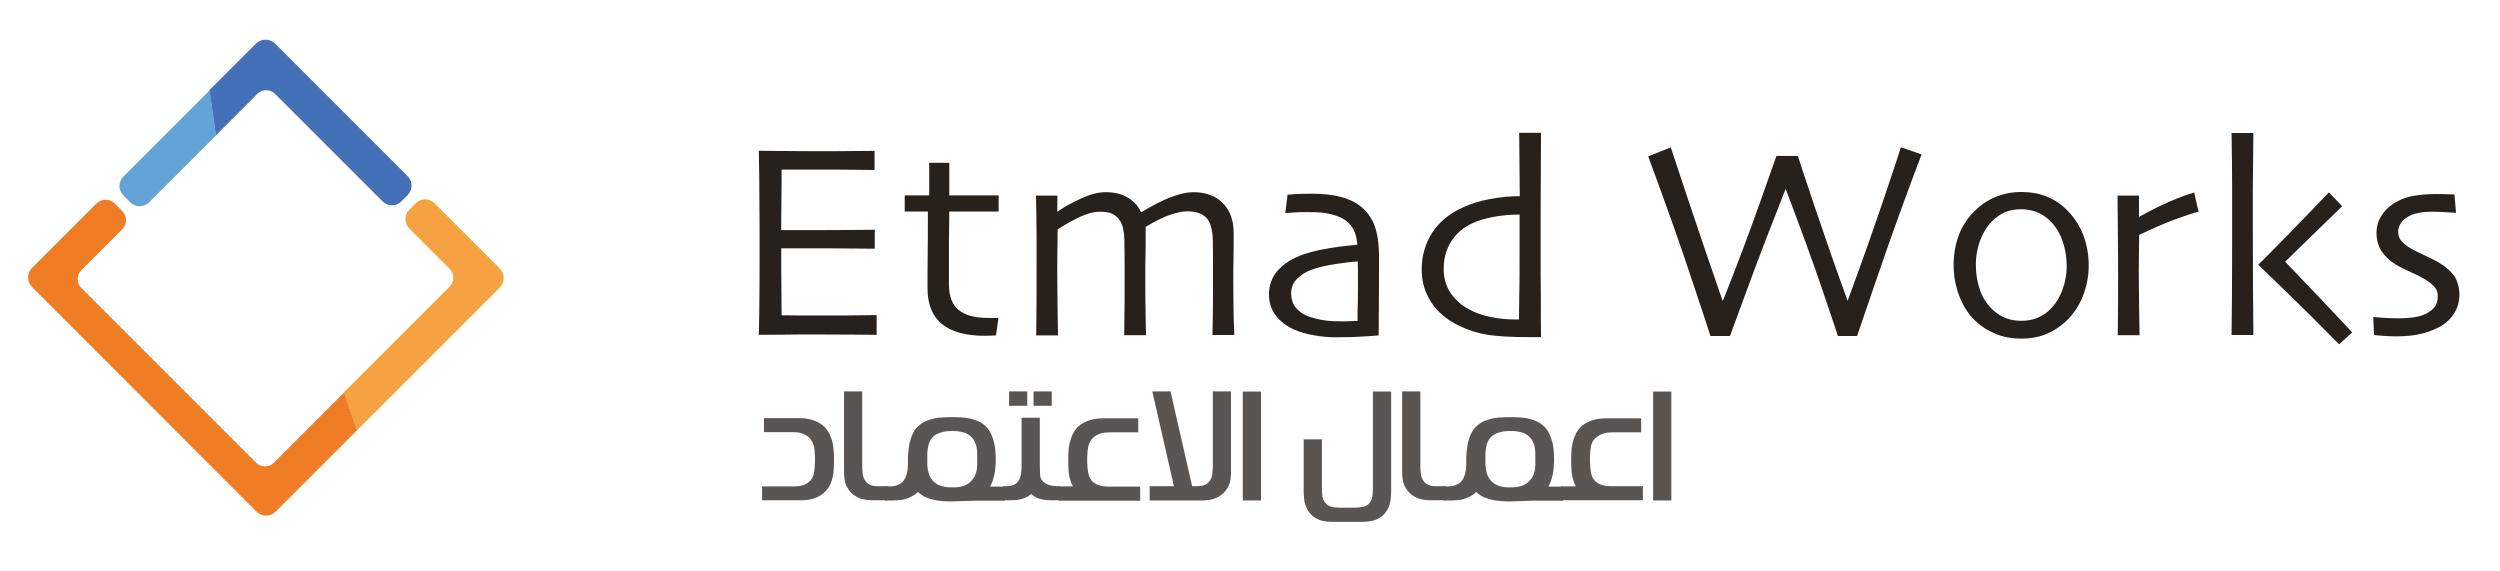 <?xml version="1.0" encoding="utf-8"?>
<!-- Generator: Adobe Illustrator 25.0.1, SVG Export Plug-In . SVG Version: 6.00 Build 0)  -->
<svg version="1.1" xmlns="http://www.w3.org/2000/svg" xmlns:xlink="http://www.w3.org/1999/xlink" x="0px" y="0px"
	 viewBox="0 0 131.78 30.1" style="enable-background:new 0 0 131.78 30.1;" xml:space="preserve">
<style type="text/css">
	.st0{fill:#27201B;}
	.st1{fill:#64A3D7;}
	.st2{fill:#F6A142;}
	.st3{fill:#EF7D25;}
	.st4{fill:#4370B6;}
	.st5{fill:#595553;}
</style>
<g id="Layer_1">
</g>
<g id="Layer_2">
	<g>
		<g>
			<g>
				<path class="st0" d="M46.19,17.65c-0.04,0-0.37,0-0.97-0.01c-0.6,0-1.35-0.01-2.23-0.01c-0.62,0-1.18,0-1.69,0.01
					c-0.51,0-0.94,0.01-1.3,0.01c0.01-0.28,0.02-0.89,0.03-1.83c0.01-0.94,0.01-1.9,0.01-2.9c0-0.55,0-1.27-0.01-2.17
					c0-0.9-0.01-1.84-0.03-2.8c0.34,0,0.77,0,1.29,0.01c0.52,0,1.05,0.01,1.6,0.01c0.93,0,1.68,0,2.26-0.01
					c0.58,0,0.9-0.01,0.95-0.01v1.01c-0.05,0-0.35,0-0.91-0.01c-0.56-0.01-1.26-0.01-2.09-0.01c-0.36,0-0.72,0-1.07,0
					s-0.63,0-0.83,0c0,0.55,0,1.09-0.01,1.64c-0.01,0.55-0.01,1.06-0.01,1.55c0.22,0,0.48,0,0.77,0c0.3,0,0.56,0,0.8,0
					c0.85,0,1.62,0,2.29-0.01c0.67-0.01,1.03-0.01,1.07-0.01v1c-0.04,0-0.44,0-1.2-0.01c-0.76-0.01-1.46-0.01-2.09-0.01
					c-0.23,0-0.51,0-0.83,0c-0.32,0-0.59,0-0.81,0c0,0.92,0,1.64,0.01,2.18c0,0.54,0.01,0.99,0.01,1.35c0.29,0,0.63,0.01,1.04,0.01
					c0.41,0,0.85,0,1.32,0c0.72,0,1.33,0,1.82-0.01s0.77-0.01,0.83-0.01V17.65z"/>
				<path class="st0" d="M52.63,16.76l-0.13,0.92c-0.03,0-0.12,0.01-0.25,0.01c-0.13,0-0.25,0.01-0.35,0.01
					c-0.99,0-1.75-0.21-2.25-0.62c-0.51-0.42-0.76-1.05-0.76-1.91c0-0.54,0-1.12,0.01-1.73c0.01-0.62,0.01-1.38,0.01-2.29h-1.22
					V10.3h1.29V8.58h1.06v1.72h2.6v0.85h-2.6c0,0.1,0,0.4-0.01,0.91c-0.01,0.5-0.01,0.88-0.01,1.12c0,0.2,0,0.45,0,0.75
					s0,0.65,0,1.05c0,0.63,0.17,1.08,0.51,1.36c0.34,0.28,0.86,0.42,1.57,0.42c0.09,0,0.19,0,0.31,0
					C52.52,16.76,52.6,16.76,52.63,16.76z"/>
				<path class="st0" d="M65.06,17.66h-1.15c0-0.05,0.01-0.39,0.02-1.02s0.01-1.21,0.01-1.77c0-0.22,0-0.58,0-1.07
					c0-0.5-0.01-0.87-0.01-1.12c-0.01-0.58-0.13-0.98-0.35-1.21c-0.22-0.22-0.55-0.33-1-0.33c-0.27,0-0.58,0.07-0.95,0.2
					c-0.37,0.13-0.78,0.34-1.24,0.62c0,0.02,0,0.07,0,0.15c0,0.07,0,0.17,0,0.28c0,0.39,0,0.79-0.01,1.2s-0.01,0.79-0.01,1.16
					c0,0.8,0.01,1.48,0.02,2.03c0.01,0.55,0.02,0.84,0.02,0.89h-1.15c0-0.05,0-0.35,0.01-0.88c0.01-0.53,0.01-1.16,0.01-1.89
					c0-0.24,0-0.61,0-1.1s-0.01-0.85-0.01-1.09c0-0.21-0.02-0.42-0.06-0.61c-0.03-0.19-0.1-0.36-0.19-0.49
					c-0.1-0.15-0.23-0.26-0.39-0.34c-0.16-0.08-0.39-0.11-0.68-0.11c-0.27,0-0.59,0.08-0.95,0.24s-0.78,0.39-1.25,0.69
					c0,0.08,0,0.39-0.01,0.93s-0.01,0.97-0.01,1.31c0,0.58,0.01,1.27,0.02,2.07c0.01,0.81,0.02,1.23,0.02,1.28h-1.15
					c0-0.04,0-0.32,0.01-0.85s0.01-1.4,0.01-2.62c0-0.4,0-0.93,0-1.61s-0.01-1.44-0.03-2.29h1.13l-0.01,0.84l0.01,0.01
					c0.32-0.23,0.73-0.46,1.23-0.69s0.93-0.34,1.31-0.34c0.48,0,0.87,0.1,1.19,0.3c0.32,0.2,0.54,0.45,0.68,0.76h0.01
					c0.56-0.34,1.07-0.61,1.54-0.79c0.47-0.18,0.87-0.27,1.2-0.27c0.67,0,1.19,0.2,1.57,0.59c0.38,0.39,0.56,0.92,0.56,1.58
					c0,0.51,0,0.95-0.01,1.3c-0.01,0.35-0.01,0.72-0.01,1.12c0,0.81,0.01,1.5,0.02,2.07C65.06,17.32,65.06,17.62,65.06,17.66z"/>
				<path class="st0" d="M72.69,13.52c0,1.2,0,2.18-0.01,2.94c0,0.76-0.01,1.16-0.01,1.22c-0.05,0-0.27,0.02-0.68,0.05
					c-0.4,0.03-0.92,0.05-1.56,0.05c-0.4,0-0.8-0.04-1.2-0.11c-0.4-0.07-0.75-0.18-1.04-0.31c-0.39-0.18-0.7-0.42-0.94-0.73
					c-0.24-0.31-0.36-0.68-0.36-1.12c0-0.46,0.14-0.86,0.42-1.2c0.28-0.34,0.68-0.61,1.18-0.82c0.31-0.13,0.74-0.25,1.26-0.35
					s1.13-0.18,1.8-0.24c-0.03-0.38-0.12-0.69-0.28-0.93c-0.16-0.24-0.4-0.43-0.71-0.55c-0.21-0.09-0.45-0.15-0.71-0.19
					c-0.26-0.04-0.57-0.05-0.92-0.05c-0.22,0-0.4,0-0.56,0.01c-0.15,0.01-0.36,0.02-0.62,0.04l0.12-0.97c0.07,0,0.22-0.01,0.43-0.03
					c0.22-0.01,0.51-0.02,0.88-0.02c0.57,0,1.08,0.06,1.53,0.18c0.45,0.12,0.82,0.31,1.12,0.58c0.28,0.25,0.49,0.56,0.63,0.94
					S72.69,12.81,72.69,13.52z M71.58,15.27c0-0.17,0-0.37,0-0.62c0-0.25,0-0.54-0.01-0.87c-0.21,0.01-0.59,0.05-1.12,0.13
					c-0.53,0.08-0.98,0.18-1.35,0.32c-0.27,0.1-0.51,0.25-0.72,0.46c-0.21,0.2-0.32,0.46-0.32,0.76c0,0.33,0.09,0.6,0.27,0.8
					s0.42,0.36,0.73,0.46c0.24,0.08,0.5,0.14,0.79,0.18c0.29,0.04,0.59,0.05,0.91,0.05c0.1,0,0.22,0,0.36-0.01s0.29-0.01,0.44-0.01
					c0-0.03,0-0.19,0-0.48C71.57,16.14,71.58,15.75,71.58,15.27z"/>
				<path class="st0" d="M81.23,17.77c-0.03,0-0.12,0-0.28,0c-0.16,0-0.28,0-0.37,0c-0.92,0-1.63-0.04-2.15-0.12
					s-1.03-0.24-1.52-0.48c-0.64-0.31-1.13-0.72-1.47-1.24c-0.33-0.51-0.5-1.09-0.5-1.71c0-0.74,0.19-1.39,0.56-1.96
					c0.37-0.57,0.91-1.01,1.62-1.33c0.41-0.19,0.88-0.34,1.42-0.44c0.53-0.1,1.06-0.15,1.57-0.15L80.08,7h1.15
					c0,0.1,0,0.78-0.01,2.04c-0.01,1.26-0.01,2.54-0.01,3.83c0,1.02,0,1.95,0.01,2.77C81.22,16.46,81.22,17.17,81.23,17.77z
					 M80.1,12.66c0-0.19,0-0.41,0-0.64s0-0.47,0-0.71c-0.48,0-0.94,0.04-1.37,0.12c-0.43,0.08-0.8,0.19-1.1,0.33
					c-0.49,0.22-0.86,0.54-1.13,0.96s-0.4,0.9-0.4,1.46c0,0.5,0.13,0.93,0.38,1.29c0.26,0.36,0.58,0.64,0.96,0.84
					c0.33,0.18,0.71,0.31,1.13,0.4c0.42,0.09,0.86,0.13,1.32,0.13c0.03,0,0.07,0,0.09,0c0.03,0,0.06,0,0.09,0
					c0-0.04,0-0.41,0.01-1.09C80.1,15.09,80.1,14.05,80.1,12.66z"/>
				<path class="st0" d="M101.29,8.14c-0.82,2.15-1.58,4.26-2.29,6.33c-0.71,2.07-1.08,3.15-1.11,3.24h-1.01
					c-0.02-0.09-0.29-0.86-0.78-2.32s-1.15-3.26-1.97-5.42h-0.01c-0.71,1.79-1.37,3.5-1.97,5.13c-0.6,1.63-0.92,2.5-0.96,2.61h-1.03
					c-0.04-0.14-0.35-1.09-0.94-2.85c-0.58-1.76-1.36-3.97-2.34-6.62l1.19-0.47c0.02,0.07,0.3,0.92,0.85,2.56
					c0.55,1.64,1.17,3.48,1.88,5.52l0.02,0c0.75-1.88,1.4-3.61,1.95-5.17c0.56-1.57,0.85-2.39,0.87-2.46h1.13
					c0.02,0.08,0.31,0.97,0.88,2.66s1.15,3.35,1.74,4.97l0.01-0.01c0.78-2.12,1.43-3.97,1.97-5.57s0.81-2.43,0.83-2.51L101.29,8.14z
					"/>
				<path class="st0" d="M110.1,13.98c0,0.56-0.1,1.1-0.3,1.61c-0.2,0.51-0.49,0.95-0.87,1.32c-0.32,0.3-0.68,0.54-1.07,0.7
					c-0.39,0.16-0.83,0.24-1.33,0.24c-0.47,0-0.9-0.08-1.31-0.24c-0.41-0.16-0.77-0.39-1.09-0.69c-0.37-0.35-0.65-0.79-0.85-1.31
					c-0.2-0.52-0.3-1.07-0.3-1.64c0-0.56,0.09-1.07,0.26-1.54c0.17-0.47,0.44-0.89,0.8-1.26c0.33-0.34,0.7-0.6,1.13-0.78
					c0.43-0.18,0.89-0.27,1.37-0.27c0.5,0,0.96,0.08,1.37,0.25c0.41,0.17,0.78,0.42,1.09,0.75c0.37,0.38,0.64,0.81,0.82,1.29
					S110.1,13.41,110.1,13.98z M108.94,14.03c0-0.46-0.07-0.9-0.22-1.33c-0.15-0.43-0.38-0.8-0.69-1.09
					c-0.19-0.18-0.41-0.33-0.67-0.43c-0.26-0.1-0.53-0.15-0.81-0.15c-0.33,0-0.62,0.05-0.87,0.16c-0.25,0.11-0.48,0.27-0.7,0.5
					c-0.26,0.26-0.46,0.6-0.61,1c-0.15,0.41-0.22,0.83-0.22,1.27c0,0.49,0.08,0.95,0.23,1.36c0.15,0.42,0.39,0.77,0.73,1.07
					c0.19,0.17,0.41,0.3,0.65,0.39c0.25,0.09,0.51,0.13,0.79,0.13c0.31,0,0.59-0.05,0.85-0.16c0.26-0.11,0.5-0.26,0.69-0.47
					c0.28-0.28,0.49-0.62,0.63-1.02C108.86,14.89,108.94,14.47,108.94,14.03z"/>
				<path class="st0" d="M115.89,11.16c-0.27,0.06-0.67,0.2-1.23,0.4c-0.55,0.2-1.18,0.48-1.9,0.82c0,0.05,0,0.3-0.01,0.73
					c0,0.43-0.01,0.84-0.01,1.21c0,0.57,0.01,1.25,0.02,2.04c0.01,0.79,0.02,1.22,0.02,1.31h-1.15c0-0.08,0-0.35,0.01-0.82
					c0.01-0.46,0.01-1.25,0.01-2.36c0-0.45,0-1.08-0.01-1.89s-0.01-1.57-0.02-2.29h1.13v1.11l0.01,0.01
					c0.55-0.31,1.09-0.58,1.62-0.81c0.53-0.23,0.96-0.38,1.28-0.47L115.89,11.16z"/>
				<path class="st0" d="M118.78,17.66h-1.15c0-0.09,0.01-0.74,0.02-1.96c0.01-1.22,0.01-2.47,0.01-3.75c0-0.55,0-1.24,0-2.07
					c0-0.83-0.01-1.79-0.03-2.87h1.15c-0.01,0.86-0.02,1.85-0.03,2.99c0,1.13,0,1.81,0,2.02c0,0.5,0,1.55,0.01,3.14
					S118.78,17.58,118.78,17.66z M123.99,17.52l-0.69,0.63c-1.07-1.09-2.03-2.04-2.87-2.85c-0.84-0.81-1.3-1.26-1.39-1.34v-0.01
					c0.12-0.11,0.63-0.62,1.53-1.54c0.9-0.92,1.63-1.68,2.19-2.27l0.7,0.73c-0.58,0.56-1.18,1.15-1.81,1.76s-1.03,1-1.19,1.16v0.01
					C121.88,15.28,123.06,16.52,123.99,17.52z"/>
				<path class="st0" d="M129.64,15.53c0,0.36-0.09,0.68-0.26,0.96s-0.4,0.51-0.68,0.68c-0.3,0.18-0.65,0.32-1.05,0.42
					s-0.85,0.14-1.34,0.14c-0.24,0-0.48-0.01-0.74-0.03c-0.25-0.02-0.4-0.04-0.43-0.04l-0.04-0.95c0.04,0,0.21,0.02,0.5,0.04
					c0.29,0.02,0.59,0.03,0.88,0.03c0.17,0,0.39-0.01,0.65-0.04s0.49-0.08,0.66-0.16c0.24-0.11,0.42-0.24,0.54-0.39
					c0.12-0.16,0.17-0.34,0.17-0.56c0-0.2-0.05-0.36-0.15-0.48c-0.1-0.12-0.24-0.24-0.42-0.36c-0.19-0.13-0.46-0.27-0.8-0.42
					c-0.34-0.15-0.62-0.29-0.85-0.43c-0.32-0.2-0.57-0.43-0.75-0.71c-0.17-0.27-0.26-0.59-0.26-0.95c0-0.36,0.1-0.68,0.3-0.97
					c0.2-0.29,0.46-0.52,0.79-0.69c0.29-0.16,0.6-0.26,0.95-0.31s0.68-0.08,1.01-0.08c0.3,0,0.54,0,0.73,0.01
					c0.19,0.01,0.3,0.01,0.33,0.01l0.08,0.97c-0.03,0-0.18-0.01-0.45-0.03s-0.55-0.03-0.87-0.03c-0.22,0-0.44,0.02-0.64,0.06
					c-0.2,0.04-0.37,0.09-0.51,0.17c-0.21,0.11-0.36,0.24-0.45,0.39c-0.09,0.15-0.13,0.3-0.13,0.44c0,0.19,0.06,0.36,0.19,0.5
					c0.13,0.14,0.27,0.26,0.45,0.36c0.2,0.12,0.47,0.25,0.82,0.41c0.34,0.16,0.59,0.29,0.75,0.39c0.34,0.21,0.6,0.45,0.78,0.71
					C129.55,14.86,129.64,15.17,129.64,15.53z"/>
			</g>
			<g>
				<path class="st1" d="M11.38,7.14l-3.53,3.53c-0.27,0.27-0.71,0.27-0.98,0L6.5,10.29c-0.27-0.27-0.27-0.71,0-0.98l4.55-4.55
					L11.38,7.14z"/>
				<path class="st2" d="M26.34,15.16l-7.52,7.52l-0.69-2l5.57-5.57c0.26-0.26,0.26-0.68,0-0.94l-2.13-2.13
					c-0.27-0.27-0.27-0.71,0-0.98l0.35-0.35c0.27-0.27,0.71-0.27,0.98,0l3.43,3.43C26.62,14.42,26.62,14.88,26.34,15.16z"/>
				<path class="st3" d="M18.82,22.68l-4.29,4.29c-0.28,0.28-0.73,0.28-1.01,0L1.69,15.13c-0.28-0.28-0.28-0.73,0-1.01l3.39-3.39
					c0.27-0.27,0.7-0.27,0.97,0l0.39,0.39c0.27,0.27,0.27,0.7,0,0.97l-2.15,2.15c-0.26,0.26-0.26,0.68,0,0.94l9.21,9.21
					c0.26,0.26,0.68,0.26,0.94,0l3.7-3.7L18.82,22.68z"/>
				<path class="st4" d="M21.5,10.27l-0.35,0.35c-0.27,0.27-0.71,0.27-0.98,0l-5.67-5.67c-0.26-0.26-0.68-0.26-0.94,0l-2.18,2.18
					l-0.34-2.38l2.45-2.45c0.28-0.28,0.73-0.28,1.01,0L21.5,9.3C21.76,9.57,21.76,10,21.5,10.27z"/>
			</g>
		</g>
		<g>
			<g>
				<path class="st5" d="M40.17,26.38v-0.74h1.56c0.1,0,0.2,0,0.31-0.01c0.11-0.01,0.21-0.03,0.3-0.06c0.1-0.03,0.19-0.08,0.27-0.14
					s0.15-0.14,0.21-0.24c0.03-0.06,0.05-0.12,0.07-0.2s0.03-0.16,0.04-0.24c0.01-0.08,0.02-0.16,0.02-0.24
					c0-0.08,0.01-0.15,0.01-0.22c0-0.03,0-0.09,0-0.15c0-0.07,0-0.14-0.01-0.22c0-0.08-0.01-0.16-0.02-0.24
					c-0.01-0.08-0.02-0.15-0.04-0.21c-0.03-0.09-0.07-0.18-0.12-0.26s-0.12-0.16-0.21-0.22c-0.09-0.06-0.19-0.11-0.31-0.15
					s-0.26-0.06-0.43-0.06h-1.55v-0.74h1.86c0.2,0,0.37,0.02,0.51,0.05s0.27,0.07,0.38,0.12s0.2,0.1,0.27,0.15
					c0.07,0.05,0.13,0.1,0.17,0.14c0.12,0.13,0.21,0.26,0.28,0.41c0.07,0.15,0.12,0.3,0.15,0.46c0.03,0.16,0.05,0.31,0.06,0.46
					c0.01,0.15,0.01,0.29,0.01,0.43c0,0.15,0,0.3-0.01,0.45c-0.01,0.14-0.02,0.28-0.05,0.41s-0.07,0.26-0.12,0.38
					s-0.12,0.23-0.22,0.34c-0.1,0.12-0.21,0.21-0.32,0.28s-0.23,0.12-0.35,0.16s-0.23,0.06-0.34,0.07c-0.11,0.01-0.2,0.02-0.29,0.02
					H40.17z"/>
				<path class="st5" d="M46.11,26.37c-0.12,0-0.23,0-0.33-0.01s-0.21-0.02-0.31-0.05c-0.1-0.02-0.2-0.06-0.29-0.11
					s-0.19-0.11-0.27-0.19c-0.06-0.05-0.11-0.11-0.16-0.18c-0.05-0.07-0.1-0.15-0.14-0.24c-0.04-0.09-0.07-0.19-0.09-0.31
					s-0.03-0.25-0.03-0.4v-4.25h0.96v3.96c0,0.14,0.01,0.28,0.03,0.42c0.02,0.13,0.07,0.25,0.15,0.36c0.07,0.09,0.16,0.16,0.26,0.2
					s0.25,0.06,0.43,0.06h0.47v0.74H46.11z"/>
				<path class="st5" d="M50.18,26.43c-0.13,0-0.27,0-0.43-0.01c-0.15-0.01-0.31-0.03-0.47-0.06c-0.16-0.03-0.31-0.08-0.46-0.14
					s-0.28-0.15-0.4-0.26c-0.01-0.01-0.02-0.02-0.04-0.03c-0.09,0.1-0.19,0.17-0.3,0.23c-0.11,0.06-0.22,0.1-0.33,0.14
					s-0.23,0.05-0.34,0.06c-0.12,0.01-0.22,0.02-0.33,0.02h-0.43v-0.74h0.16c0.06,0,0.14,0,0.22-0.01c0.08,0,0.17-0.02,0.25-0.05
					c0.08-0.03,0.16-0.07,0.24-0.13c0.08-0.06,0.14-0.15,0.2-0.25c0.02-0.05,0.05-0.13,0.08-0.23c0.03-0.1,0.05-0.26,0.06-0.46
					c0-0.05,0-0.1,0-0.15s0-0.09,0-0.13c0-0.12,0-0.26,0.02-0.42s0.04-0.32,0.07-0.48c0.04-0.16,0.09-0.32,0.17-0.48
					c0.07-0.16,0.17-0.29,0.3-0.4c0.12-0.11,0.25-0.2,0.4-0.26c0.15-0.06,0.3-0.11,0.46-0.14s0.31-0.05,0.47-0.05
					c0.16-0.01,0.3-0.01,0.43-0.01c0.13,0,0.27,0,0.43,0.01s0.31,0.02,0.46,0.05s0.31,0.08,0.46,0.14c0.15,0.06,0.28,0.15,0.4,0.26
					c0.13,0.11,0.23,0.25,0.3,0.4c0.07,0.15,0.13,0.31,0.17,0.47c0.04,0.16,0.06,0.32,0.07,0.47c0.01,0.15,0.02,0.28,0.02,0.4
					c0,0.33-0.03,0.62-0.08,0.86c-0.06,0.24-0.13,0.44-0.22,0.6h0.77v0.74h-1.5L50.18,26.43z M49.14,23.07
					c-0.08,0.1-0.14,0.21-0.18,0.33s-0.06,0.24-0.07,0.37c-0.01,0.13-0.02,0.25-0.01,0.38c0,0.13,0,0.24,0,0.36
					c0.01,0.14,0.03,0.29,0.07,0.43c0.04,0.14,0.11,0.27,0.21,0.39c0.07,0.08,0.15,0.14,0.23,0.19s0.17,0.08,0.26,0.11
					c0.09,0.02,0.18,0.04,0.27,0.05s0.18,0.01,0.27,0.01c0.09,0,0.18,0,0.27-0.01s0.18-0.02,0.27-0.05
					c0.09-0.02,0.17-0.06,0.26-0.11s0.16-0.11,0.23-0.19c0.07-0.08,0.13-0.17,0.17-0.25c0.04-0.09,0.07-0.18,0.09-0.28
					c0.02-0.1,0.03-0.19,0.03-0.29c0-0.1,0-0.2,0-0.29v-0.26c0-0.07,0-0.15-0.01-0.23c-0.01-0.08-0.02-0.16-0.04-0.24
					c-0.02-0.08-0.05-0.15-0.09-0.23c-0.04-0.07-0.08-0.14-0.14-0.2c-0.07-0.08-0.15-0.14-0.23-0.18c-0.08-0.05-0.17-0.08-0.26-0.1
					s-0.18-0.04-0.27-0.05s-0.18-0.01-0.27-0.01c-0.08,0-0.16,0-0.26,0.01s-0.19,0.02-0.28,0.05c-0.09,0.02-0.19,0.06-0.27,0.1
					C49.28,22.93,49.2,22.99,49.14,23.07z"/>
				<path class="st5" d="M52.88,26.37v-0.74h0.1c0.18,0,0.32-0.02,0.43-0.06s0.19-0.11,0.26-0.2c0.07-0.1,0.12-0.21,0.14-0.34
					c0.02-0.13,0.04-0.26,0.04-0.4c0-0.02,0-0.04,0-0.05c0-0.02,0-0.04,0-0.06h0v-2.5h0.96v2.5l0.02,0.59
					c0.03,0.11,0.08,0.21,0.15,0.27c0.07,0.07,0.15,0.12,0.24,0.16c0.09,0.04,0.18,0.06,0.28,0.07s0.19,0.02,0.28,0.02h0.1v0.74
					h-0.39c-0.09,0-0.19,0-0.29-0.01s-0.2-0.02-0.29-0.04s-0.2-0.05-0.29-0.1s-0.18-0.1-0.27-0.18c-0.09,0.08-0.17,0.13-0.27,0.18
					c-0.09,0.04-0.19,0.08-0.29,0.1s-0.2,0.04-0.3,0.04c-0.1,0-0.21,0.01-0.32,0.01H52.88z M53.19,21.39v-0.76h0.96v0.76H53.19z
					 M54.48,21.39v-0.76h0.96v0.76H54.48z"/>
				<path class="st5" d="M55.78,25.64h0.78c-0.06-0.1-0.1-0.2-0.13-0.3s-0.06-0.22-0.08-0.33c-0.02-0.12-0.03-0.23-0.03-0.36
					c-0.01-0.12-0.01-0.25-0.01-0.38c0-0.13,0-0.27,0.01-0.43c0-0.15,0.02-0.31,0.06-0.46c0.03-0.16,0.08-0.31,0.15-0.46
					c0.07-0.15,0.16-0.29,0.28-0.41c0.04-0.04,0.1-0.09,0.17-0.14c0.07-0.05,0.16-0.1,0.27-0.15s0.23-0.09,0.38-0.12
					s0.32-0.05,0.51-0.05h1.86v0.74h-1.55c-0.16,0-0.3,0.02-0.43,0.06c-0.12,0.04-0.23,0.09-0.31,0.15s-0.16,0.14-0.21,0.22
					s-0.1,0.17-0.12,0.26c-0.02,0.06-0.03,0.13-0.04,0.21c-0.01,0.08-0.02,0.16-0.02,0.24c-0.01,0.08-0.01,0.15-0.01,0.22
					c0,0.07,0,0.12,0,0.15c0,0.06,0,0.14,0.01,0.22c0,0.08,0.01,0.16,0.02,0.24c0.01,0.08,0.02,0.16,0.04,0.24s0.04,0.14,0.07,0.2
					c0.06,0.1,0.12,0.18,0.21,0.24c0.08,0.06,0.17,0.11,0.27,0.14c0.1,0.03,0.2,0.05,0.3,0.06c0.1,0.01,0.21,0.01,0.31,0.01h1.56
					v0.74h-4.3V25.64z"/>
				<path class="st5" d="M60.6,26.37v-0.74h1.28l-1.14-5h0.96l1.14,5h0.22c0.18,0,0.32-0.02,0.43-0.06s0.19-0.11,0.26-0.2
					c0.08-0.1,0.13-0.22,0.15-0.36c0.02-0.13,0.03-0.27,0.03-0.42v-3.96h0.96v4.25c0,0.15-0.01,0.28-0.03,0.4s-0.05,0.22-0.09,0.31
					c-0.04,0.09-0.08,0.17-0.14,0.24c-0.05,0.07-0.11,0.13-0.16,0.18c-0.09,0.08-0.18,0.14-0.27,0.19S64,26.29,63.9,26.32
					c-0.1,0.02-0.21,0.04-0.31,0.05c-0.11,0.01-0.22,0.01-0.33,0.01H60.6z"/>
				<path class="st5" d="M65.51,20.64h0.96v5.74h-0.96V20.64z"/>
				<path class="st5" d="M72.21,26.49c0.06-0.08,0.1-0.18,0.13-0.3c0.02-0.12,0.03-0.27,0.03-0.46v-5.09h0.96v5.26
					c0,0.13-0.01,0.26-0.02,0.38c-0.01,0.12-0.04,0.23-0.07,0.34s-0.08,0.2-0.14,0.3c-0.06,0.09-0.13,0.18-0.22,0.26
					c-0.15,0.13-0.31,0.21-0.49,0.26c-0.18,0.04-0.39,0.07-0.64,0.07H70.3c-0.25,0-0.46-0.02-0.64-0.07
					c-0.18-0.05-0.34-0.13-0.49-0.26c-0.09-0.08-0.17-0.17-0.22-0.26s-0.1-0.19-0.14-0.3s-0.06-0.22-0.07-0.34
					c-0.01-0.12-0.02-0.25-0.02-0.38v-2.74h0.96v2.56c0,0.19,0.01,0.35,0.03,0.46c0.02,0.12,0.06,0.22,0.13,0.3
					c0.09,0.12,0.2,0.19,0.32,0.23c0.13,0.04,0.28,0.05,0.46,0.05h0.8c0.18,0,0.33-0.02,0.46-0.05
					C72.01,26.68,72.12,26.61,72.21,26.49z"/>
				<path class="st5" d="M75.53,26.37c-0.12,0-0.23,0-0.33-0.01s-0.21-0.02-0.31-0.05c-0.1-0.02-0.2-0.06-0.29-0.11
					s-0.19-0.11-0.27-0.19c-0.06-0.05-0.11-0.11-0.16-0.18c-0.05-0.07-0.1-0.15-0.14-0.24c-0.04-0.09-0.07-0.19-0.09-0.31
					s-0.03-0.25-0.03-0.4v-4.25h0.96v3.96c0,0.14,0.01,0.28,0.03,0.42c0.02,0.13,0.07,0.25,0.15,0.36c0.07,0.09,0.16,0.16,0.26,0.2
					s0.25,0.06,0.43,0.06h0.47v0.74H75.53z"/>
				<path class="st5" d="M79.61,26.43c-0.13,0-0.27,0-0.43-0.01c-0.15-0.01-0.31-0.03-0.47-0.06c-0.16-0.03-0.31-0.08-0.46-0.14
					s-0.28-0.15-0.4-0.26c-0.01-0.01-0.02-0.02-0.04-0.03c-0.09,0.1-0.19,0.17-0.3,0.23c-0.11,0.06-0.22,0.1-0.33,0.14
					s-0.23,0.05-0.34,0.06c-0.12,0.01-0.22,0.02-0.33,0.02h-0.43v-0.74h0.16c0.06,0,0.14,0,0.22-0.01c0.08,0,0.17-0.02,0.25-0.05
					c0.08-0.03,0.16-0.07,0.24-0.13c0.08-0.06,0.14-0.15,0.2-0.25c0.02-0.05,0.05-0.13,0.08-0.23c0.03-0.1,0.05-0.26,0.06-0.46
					c0-0.05,0-0.1,0-0.15s0-0.09,0-0.13c0-0.12,0-0.26,0.02-0.42s0.04-0.32,0.07-0.48c0.04-0.16,0.09-0.32,0.17-0.48
					c0.07-0.16,0.17-0.29,0.3-0.4c0.12-0.11,0.25-0.2,0.4-0.26c0.15-0.06,0.3-0.11,0.46-0.14s0.31-0.05,0.47-0.05
					c0.16-0.01,0.3-0.01,0.43-0.01c0.13,0,0.27,0,0.43,0.01s0.31,0.02,0.46,0.05s0.31,0.08,0.46,0.14c0.15,0.06,0.28,0.15,0.4,0.26
					c0.13,0.11,0.23,0.25,0.3,0.4c0.07,0.15,0.13,0.31,0.17,0.47c0.04,0.16,0.06,0.32,0.07,0.47c0.01,0.15,0.02,0.28,0.02,0.4
					c0,0.33-0.03,0.62-0.08,0.86c-0.06,0.24-0.13,0.44-0.22,0.6h0.77v0.74h-1.5L79.61,26.43z M78.56,23.07
					c-0.08,0.1-0.14,0.21-0.18,0.33s-0.06,0.24-0.07,0.37c-0.01,0.13-0.02,0.25-0.01,0.38c0,0.13,0,0.24,0,0.36
					c0.01,0.14,0.03,0.29,0.07,0.43c0.04,0.14,0.11,0.27,0.21,0.39c0.07,0.08,0.15,0.14,0.23,0.19s0.17,0.08,0.26,0.11
					c0.09,0.02,0.18,0.04,0.27,0.05s0.18,0.01,0.27,0.01c0.09,0,0.18,0,0.27-0.01s0.18-0.02,0.27-0.05
					c0.09-0.02,0.17-0.06,0.26-0.11s0.16-0.11,0.23-0.19c0.07-0.08,0.13-0.17,0.17-0.25c0.04-0.09,0.07-0.18,0.09-0.28
					c0.02-0.1,0.03-0.19,0.03-0.29c0-0.1,0-0.2,0-0.29v-0.26c0-0.07,0-0.15-0.01-0.23c-0.01-0.08-0.02-0.16-0.04-0.24
					c-0.02-0.08-0.05-0.15-0.09-0.23c-0.04-0.07-0.08-0.14-0.14-0.2c-0.07-0.08-0.15-0.14-0.23-0.18c-0.08-0.05-0.17-0.08-0.26-0.1
					s-0.18-0.04-0.27-0.05s-0.18-0.01-0.27-0.01c-0.08,0-0.16,0-0.26,0.01s-0.19,0.02-0.28,0.05c-0.09,0.02-0.19,0.06-0.27,0.1
					C78.71,22.93,78.63,22.99,78.56,23.07z"/>
				<path class="st5" d="M82.29,25.64h0.78c-0.06-0.1-0.1-0.2-0.13-0.3s-0.06-0.22-0.08-0.33c-0.02-0.12-0.03-0.23-0.03-0.36
					c-0.01-0.12-0.01-0.25-0.01-0.38c0-0.13,0-0.27,0.01-0.43c0-0.15,0.02-0.31,0.06-0.46c0.03-0.16,0.08-0.31,0.15-0.46
					c0.07-0.15,0.16-0.29,0.28-0.41c0.04-0.04,0.1-0.09,0.17-0.14c0.07-0.05,0.16-0.1,0.27-0.15s0.23-0.09,0.38-0.12
					s0.32-0.05,0.51-0.05h1.86v0.74h-1.55c-0.16,0-0.3,0.02-0.43,0.06c-0.12,0.04-0.23,0.09-0.31,0.15S84.06,23.11,84,23.2
					s-0.1,0.17-0.12,0.26c-0.02,0.06-0.03,0.13-0.04,0.21c-0.01,0.08-0.02,0.16-0.02,0.24c-0.01,0.08-0.01,0.15-0.01,0.22
					c0,0.07,0,0.12,0,0.15c0,0.06,0,0.14,0.01,0.22c0,0.08,0.01,0.16,0.02,0.24c0.01,0.08,0.02,0.16,0.04,0.24s0.04,0.14,0.07,0.2
					c0.06,0.1,0.12,0.18,0.21,0.24c0.08,0.06,0.17,0.11,0.27,0.14c0.1,0.03,0.2,0.05,0.3,0.06c0.1,0.01,0.21,0.01,0.31,0.01h1.56
					v0.74h-4.3V25.64z"/>
				<path class="st5" d="M87.14,20.64h0.96v5.74h-0.96V20.64z"/>
			</g>
		</g>
	</g>
</g>
</svg>
